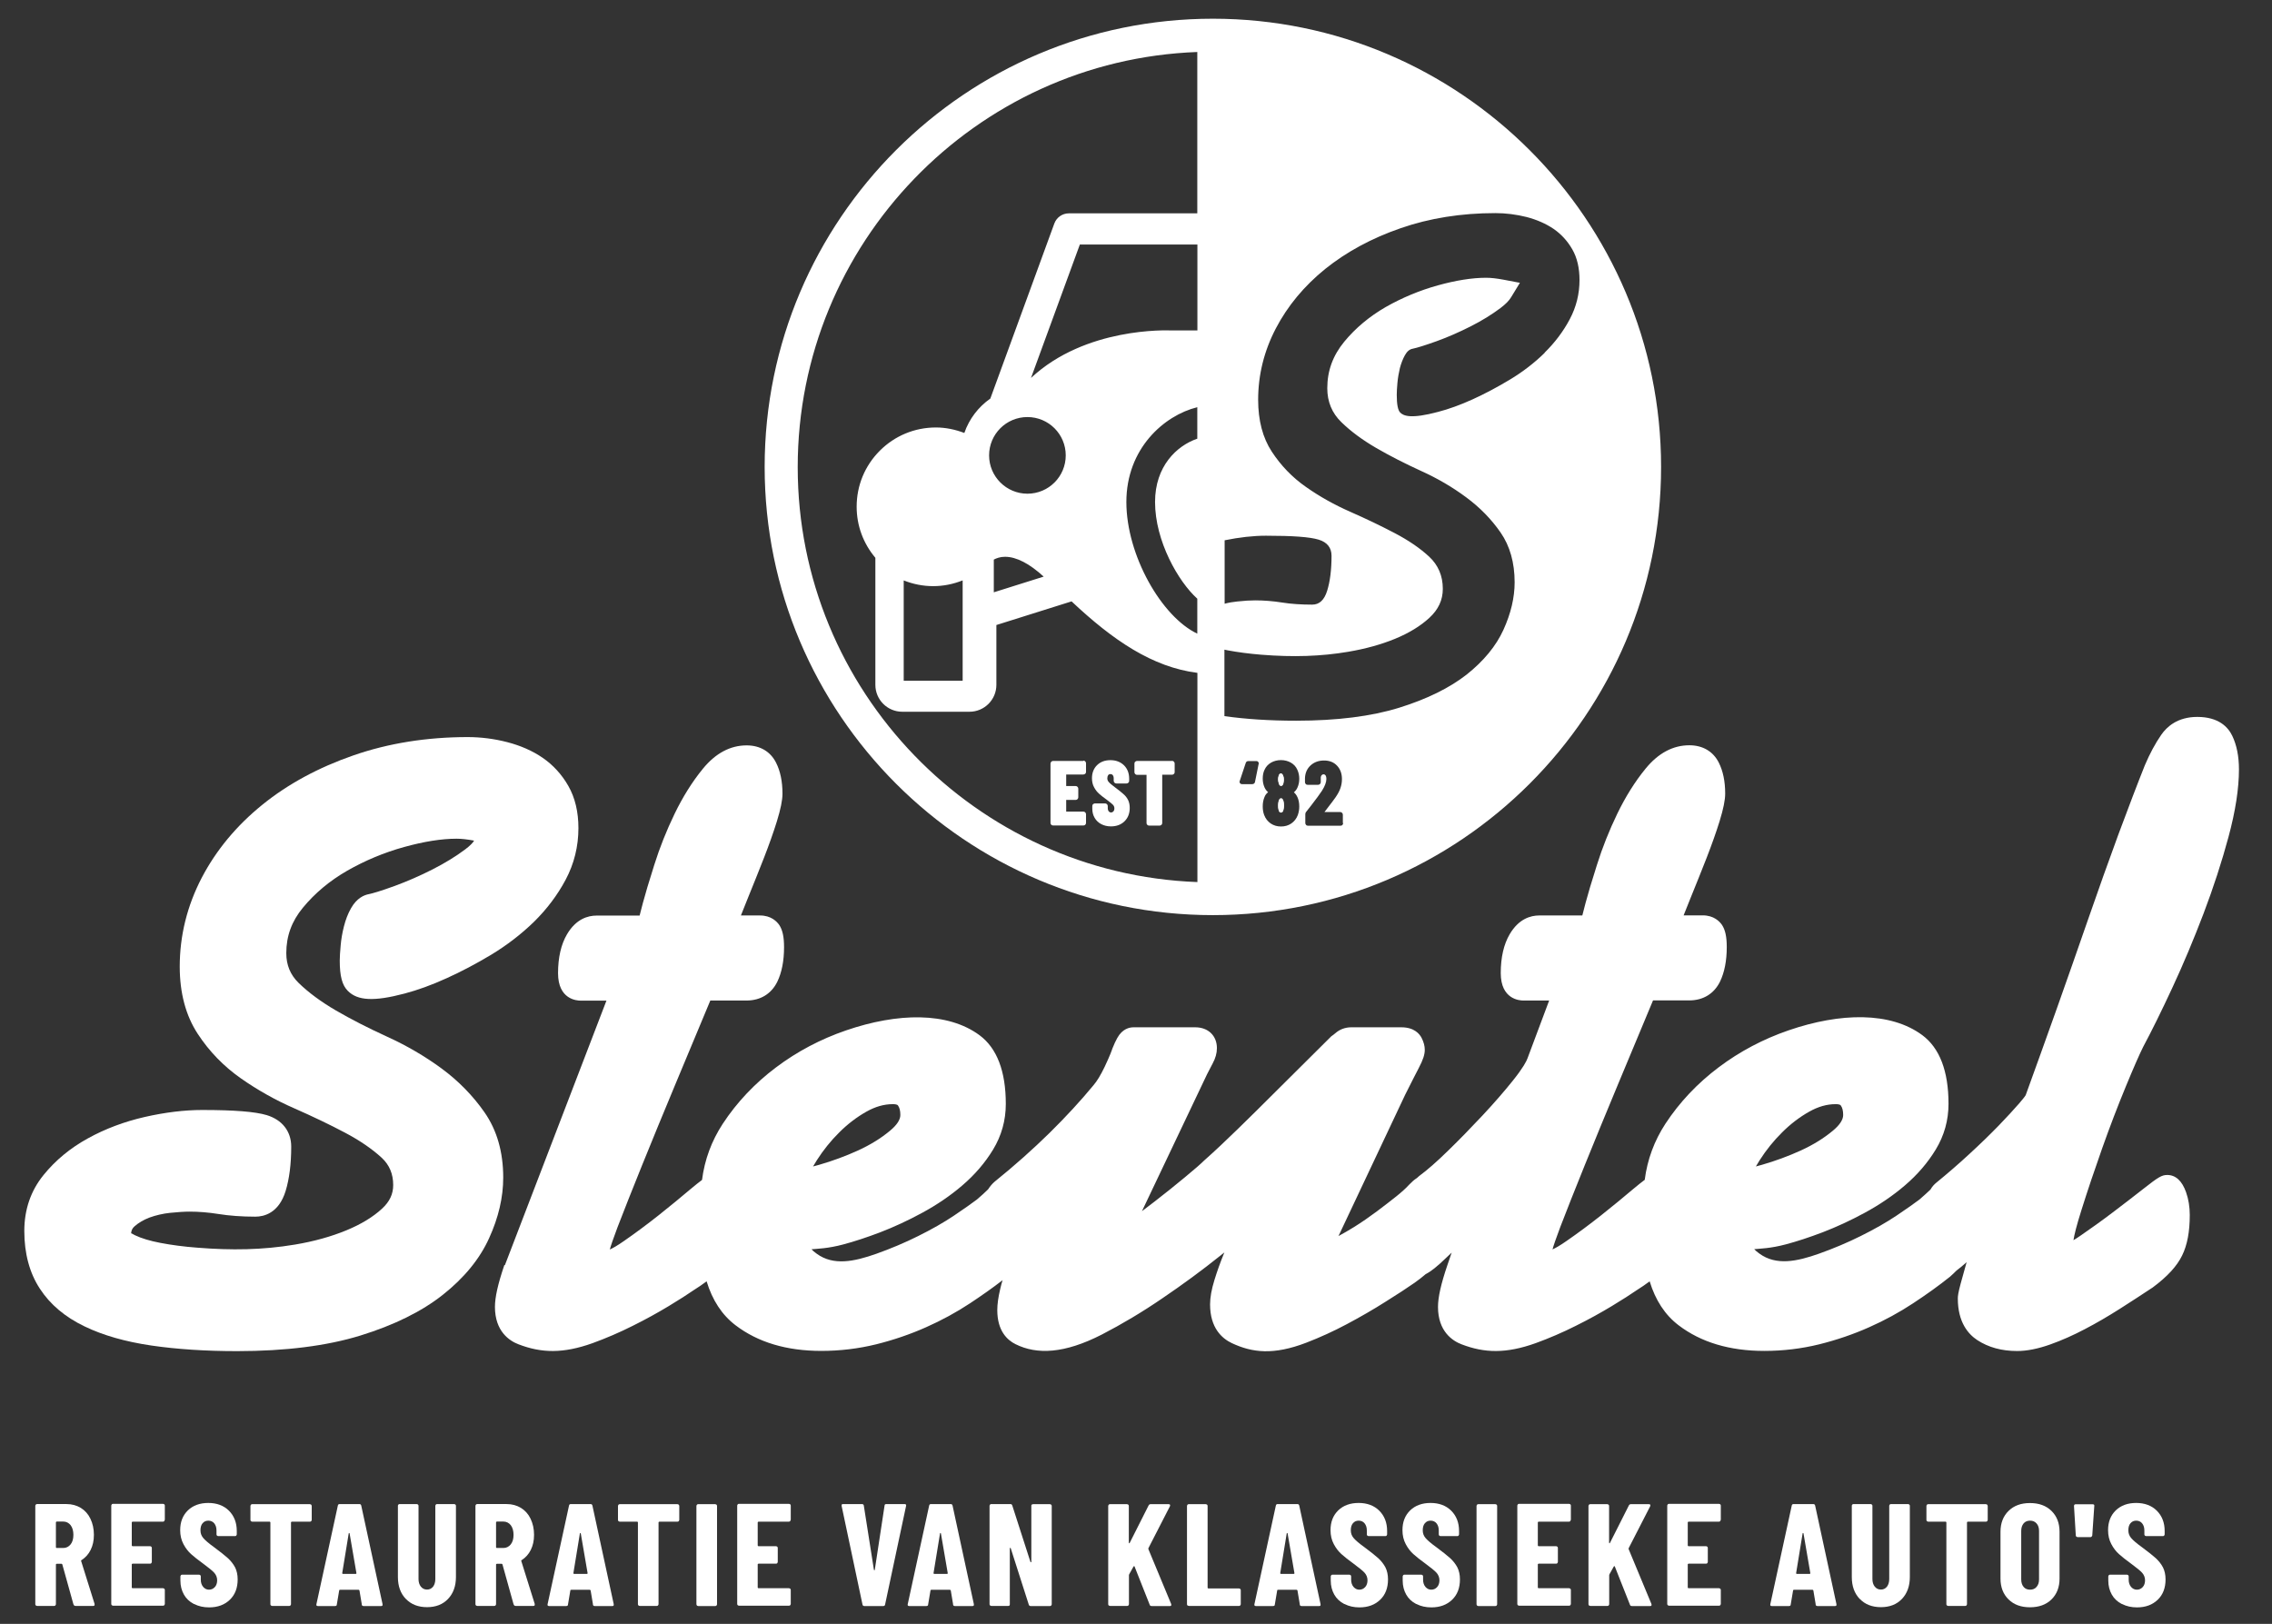 <?xml version="1.0" encoding="UTF-8"?>
<svg xmlns="http://www.w3.org/2000/svg" id="Laag_2" data-name="Laag 2" viewBox="0 0 202.76 144.92">
  <rect x="0" y="0" width="202.76" height="144.92" fill="#333333" stroke="none"/>
  <defs>
    <style>
      .cls-1 {
        fill: #ffffff;
      }
    </style>
  </defs>
  <g>
    <g>
      <path class="cls-1" d="m43.24,99.27c-1.04-1.49-2.33-2.81-3.84-3.92-1.47-1.08-3.11-2.04-4.87-2.84-1.64-.75-3.17-1.53-4.55-2.33-1.32-.77-2.45-1.6-3.34-2.47-.73-.72-1.09-1.58-1.09-2.65,0-1.52.48-2.84,1.48-4.05,1.07-1.3,2.4-2.41,3.95-3.3,1.59-.91,3.31-1.63,5.09-2.12,1.77-.49,3.34-.74,4.67-.74.42,0,.91.05,1.57.17-.09.16-.31.42-.79.78-.84.63-1.82,1.23-2.92,1.79-1.12.57-2.25,1.06-3.36,1.47-1.37.5-2.02.67-2.29.73-.46.08-1.11.36-1.62,1.26-.28.49-.49,1.04-.64,1.64-.14.55-.24,1.12-.29,1.7-.05.57-.08,1.02-.08,1.34,0,1.39.22,2.2.72,2.7.87.88,2.34.96,5.06.24,1.18-.31,2.44-.77,3.76-1.37,1.31-.59,2.65-1.3,4-2.11,1.38-.84,2.66-1.82,3.79-2.92,1.15-1.13,2.1-2.39,2.83-3.76.76-1.43,1.14-2.98,1.14-4.61,0-1.44-.3-2.71-.9-3.76-.58-1.02-1.36-1.87-2.29-2.51-.9-.62-1.97-1.09-3.17-1.4-1.16-.3-2.35-.45-3.53-.45-3.64,0-7.07.55-10.18,1.63-3.12,1.08-5.86,2.56-8.14,4.41-2.3,1.86-4.12,4.05-5.41,6.52-1.3,2.5-1.96,5.16-1.96,7.92,0,2.36.54,4.38,1.61,6.01,1.02,1.56,2.31,2.89,3.85,3.97,1.47,1.03,3.08,1.94,4.78,2.68,1.61.71,3.12,1.43,4.5,2.16,1.31.69,2.42,1.45,3.28,2.24.69.64,1.03,1.44,1.03,2.44,0,.81-.32,1.48-.99,2.1-.81.75-1.88,1.4-3.19,1.94-1.36.56-2.9.99-4.58,1.27-2.92.49-5.69.52-8.69.28-1.22-.09-2.34-.24-3.33-.43-.94-.18-1.7-.41-2.28-.69-.19-.09-.29-.18-.33-.16.02-.26.11-.46.31-.63.36-.32.81-.58,1.33-.78.58-.21,1.19-.35,1.83-.42.7-.07,1.28-.11,1.74-.11.83,0,1.69.07,2.57.21,1,.16,2.11.24,3.31.24.75,0,2.09-.3,2.7-2.29.33-1.08.5-2.41.5-3.96,0-1.36-.8-2.39-2.18-2.81-1.03-.31-2.87-.46-5.78-.46-1.57,0-3.29.21-5.1.62-1.84.42-3.54,1.06-5.08,1.91-1.57.86-2.9,1.96-3.96,3.27-1.14,1.4-1.72,3.08-1.72,5,0,2.01.47,3.75,1.39,5.15.91,1.4,2.25,2.53,3.98,3.36,1.65.8,3.65,1.37,5.97,1.71,2.26.33,4.83.5,7.65.5,4.32,0,8.02-.47,11-1.39,3.01-.93,5.48-2.15,7.35-3.63,1.9-1.5,3.3-3.2,4.14-5.06.84-1.84,1.26-3.65,1.26-5.41,0-2.27-.56-4.23-1.67-5.82Z"></path>
      <path class="cls-1" d="m45.01,112.9c-.58,1.7-.84,2.89-.84,3.73,0,2.2,1.31,3.04,2.1,3.34,2.05.79,3.98.84,6.61-.1,1.21-.44,2.42-.96,3.59-1.55,1.17-.58,2.25-1.18,3.21-1.76.97-.59,1.71-1.06,2.18-1.39.45-.28.85-.56,1.2-.82.51,1.68,1.37,3,2.58,3.92,1.99,1.52,4.56,2.29,7.65,2.29,1.68,0,3.33-.2,4.91-.59,1.56-.39,3.05-.9,4.44-1.52,1.4-.62,2.72-1.34,3.93-2.14,1.04-.69,2.01-1.37,2.9-2.06-.08.26-.15.53-.21.79-.17.72-.26,1.34-.26,1.88,0,1.84.88,2.67,1.63,3.04,1.91.95,4.36.85,7.7-.86,1.78-.92,3.6-2,5.41-3.24,1.8-1.22,3.53-2.49,5.14-3.78.13-.11.26-.21.39-.31-.01.03-.02.06-.04.09-.34.83-.62,1.62-.85,2.37-.26.84-.39,1.56-.39,2.18,0,2.1,1.06,3.04,1.95,3.46,1.82.85,3.7,1.08,6.63-.04,1.22-.47,2.45-1.03,3.63-1.66,1.2-.64,2.35-1.3,3.42-1.98,1.09-.68,1.96-1.25,2.62-1.71.37-.26.7-.52.99-.77.47-.24,1.04-.69,1.81-1.44.16-.16.33-.32.51-.48-.13.38-.26.75-.38,1.11-.58,1.7-.84,2.89-.84,3.73,0,2.2,1.31,3.04,2.1,3.34,2.05.79,3.98.84,6.61-.1,1.21-.44,2.42-.96,3.59-1.55,1.17-.58,2.25-1.18,3.21-1.76.97-.59,1.71-1.06,2.18-1.39.45-.28.85-.56,1.2-.82.51,1.68,1.37,3,2.58,3.92,1.99,1.52,4.56,2.29,7.65,2.29,1.68,0,3.33-.2,4.91-.59,1.56-.39,3.05-.9,4.44-1.52,1.4-.62,2.72-1.34,3.93-2.14,1.2-.79,2.29-1.57,3.29-2.37.22-.19.41-.38.59-.56.25-.18.55-.43.9-.74-.01.04-.02.09-.04.13l-.49,1.76c-.22.81-.26,1.13-.26,1.35,0,2.13.94,3.19,1.73,3.71.99.65,2.18.98,3.56.98.88,0,1.88-.2,2.97-.59,1.01-.36,2.05-.82,3.09-1.37,1.02-.53,2.06-1.14,3.1-1.8,1.02-.65,1.99-1.28,2.94-1.91,1.31-.97,2.17-1.91,2.63-2.86.46-.94.68-2.12.68-3.61,0-.72-.11-1.41-.33-2.03-.36-1.02-.93-1.54-1.68-1.54-.48,0-.79.18-2.11,1.22-.81.64-1.73,1.34-2.74,2.11-1,.76-1.97,1.45-2.9,2.09-.25.17-.45.3-.62.4.07-.45.26-1.26.72-2.71.54-1.72,1.16-3.56,1.85-5.51.68-1.92,1.39-3.77,2.1-5.49.7-1.7,1.23-2.9,1.55-3.54.75-1.4,1.63-3.18,2.6-5.27.98-2.1,1.91-4.33,2.79-6.63.88-2.32,1.63-4.62,2.23-6.85.62-2.3.93-4.32.93-6.01,0-1.17-.2-2.18-.6-3.01h0c-.37-.77-1.21-1.68-3.12-1.68-1.75,0-2.71.87-3.21,1.59-.54.78-1.03,1.69-1.47,2.73-.7,1.75-1.48,3.81-2.36,6.17-.87,2.37-1.77,4.88-2.69,7.54-.92,2.65-1.86,5.34-2.83,8.07-.97,2.73-1.9,5.3-2.75,7.65-.08.15-.29.39-.6.76-.46.53-1.07,1.19-1.81,1.96-.76.78-1.62,1.62-2.6,2.52-.97.9-1.98,1.77-2.96,2.57-.2.16-.38.36-.53.62-.27.26-.59.55-.97.88-.43.33-1.12.81-2.05,1.44-.91.61-1.98,1.22-3.19,1.82-1.18.59-2.44,1.12-3.73,1.58-2,.71-3.83,1.08-5.32,0-.21-.15-.36-.28-.47-.4.5-.05,1.45-.06,2.83-.43.98-.26,2.08-.62,3.29-1.08,1.22-.47,2.48-1.05,3.75-1.74,1.31-.71,2.52-1.53,3.59-2.45,1.11-.95,2.03-2.02,2.74-3.19.76-1.25,1.14-2.62,1.14-4.08,0-2.92-.79-4.98-2.34-6.13-2.84-2.1-7.3-2.02-11.93-.43-2.27.78-4.37,1.89-6.24,3.3-1.89,1.42-3.49,3.11-4.75,5.03-1,1.53-1.62,3.21-1.85,5.01-.26.19-.59.46-1.05.84-.83.71-1.78,1.48-2.83,2.32-1.05.83-2.1,1.61-3.1,2.3-.6.42-1,.64-1.25.75.09-.33.29-.93.69-1.99.57-1.48,1.3-3.33,2.19-5.53.89-2.21,1.9-4.65,3.01-7.32l3.08-7.38h3.23c1.25,0,2.22-.6,2.75-1.68.4-.83.6-1.87.6-3.08,0-.92-.13-1.52-.42-1.97-.22-.32-.73-.86-1.73-.86h-1.7c.2-.5.41-1.04.64-1.6.5-1.22.97-2.41,1.42-3.55.45-1.16.84-2.25,1.15-3.25.34-1.11.5-1.89.5-2.47,0-1.08-.19-2.01-.57-2.76-.5-1-1.43-1.55-2.63-1.55-1.46,0-2.77.7-3.9,2.08-.95,1.16-1.8,2.52-2.53,4.03-.72,1.49-1.33,3.02-1.81,4.55-.48,1.51-.82,2.65-1.02,3.41l-.29,1.12h-3.85c-.75,0-1.82.29-2.63,1.67-.53.9-.8,2.07-.8,3.47,0,2.34,1.67,2.45,2.01,2.45h2.31l-1.94,5.18c-.09.24-.37.81-1.3,1.97-.77.96-1.68,2.01-2.7,3.1-1.03,1.1-2.06,2.16-3.09,3.16-1,.98-1.86,1.73-2.58,2.26-.07.06-.13.11-.19.17-.24.15-.46.35-.69.59-.31.34-.69.68-1.14,1.04-.49.39-1.07.84-1.75,1.35-.67.5-1.35.97-2.04,1.4-.49.3-.95.57-1.38.8l5.94-12.59c.54-1.08.95-1.88,1.22-2.4.39-.74.54-1.21.54-1.63,0-.34-.09-.68-.28-1.06-.18-.35-.65-.95-1.81-.95h-4.47c-.53,0-1.02.18-1.4.51-.14.12-.26.21-.38.29l-5.16,5.13c-1.04,1.04-2.1,2.09-3.19,3.15-1.08,1.05-2.05,1.97-2.99,2.8-.28.28-.85.78-1.71,1.49-.88.73-1.8,1.47-2.76,2.21-.38.29-.74.56-1.09.83l5.82-12.24c.19-.38.36-.7.5-.96.24-.45.37-.9.37-1.35,0-1.11-.78-1.86-1.93-1.86h-5.51c-.35,0-.99.12-1.45.95-.15.27-.28.55-.44.95-.05.16-.2.59-.68,1.61-.35.73-.68,1.29-1.03,1.69-1.12,1.36-2.43,2.78-3.9,4.23-1.48,1.45-3.11,2.91-4.9,4.35-.22.19-.41.42-.58.68-.27.27-.6.57-1,.91-.43.33-1.12.81-2.05,1.44-.91.61-1.98,1.22-3.19,1.82-1.18.59-2.44,1.12-3.73,1.58-2.01.71-3.83,1.08-5.32,0-.21-.15-.36-.28-.47-.4.5-.05,1.45-.06,2.83-.43.98-.26,2.08-.62,3.29-1.08,1.22-.47,2.48-1.05,3.75-1.74,1.31-.71,2.52-1.53,3.59-2.45,1.11-.95,2.03-2.02,2.74-3.19.76-1.25,1.14-2.62,1.14-4.08,0-2.92-.79-4.98-2.34-6.13-2.84-2.1-7.3-2.02-11.93-.43-2.27.78-4.37,1.89-6.24,3.3-1.89,1.42-3.49,3.11-4.75,5.03-1,1.53-1.62,3.21-1.85,5.01-.26.19-.59.46-1.05.84-.83.71-1.78,1.48-2.83,2.32-1.05.83-2.1,1.61-3.1,2.3-.6.42-1,.64-1.25.75.09-.33.29-.93.69-1.99.57-1.48,1.3-3.33,2.19-5.53.89-2.21,1.9-4.65,3.01-7.32l3.08-7.38h3.23c1.25,0,2.22-.6,2.75-1.68.4-.83.6-1.87.6-3.08,0-.92-.13-1.52-.42-1.97-.22-.32-.73-.86-1.73-.86h-1.7c.2-.5.41-1.04.64-1.6.5-1.22.97-2.41,1.42-3.55.45-1.16.84-2.25,1.15-3.25.34-1.11.5-1.89.5-2.47,0-1.08-.19-2.01-.57-2.76-.5-1-1.43-1.55-2.63-1.55-1.46,0-2.77.7-3.9,2.08-.95,1.16-1.8,2.52-2.53,4.03-.72,1.49-1.33,3.02-1.81,4.55-.48,1.51-.82,2.65-1.02,3.41l-.29,1.12h-3.85c-.75,0-1.82.29-2.63,1.67-.53.9-.8,2.07-.8,3.47,0,2.34,1.67,2.45,2.01,2.45h2.31l-9.06,23.6Zm115.71-10.23c-1.12.51-2.29.94-3.47,1.28-.19.05-.37.1-.55.15.11-.18.22-.37.34-.56h0c.57-.89,1.24-1.73,2-2.48.74-.74,1.55-1.36,2.42-1.85.8-.45,1.57-.67,2.36-.67.14,0,.39.01.46.12.14.19.21.47.21.85,0,.42-.31.89-.91,1.39-.81.68-1.77,1.27-2.86,1.77Zm-84.14,0c-1.12.51-2.29.94-3.47,1.28-.19.05-.37.1-.55.15.11-.18.22-.37.34-.56h0c.57-.89,1.24-1.73,2-2.48.74-.74,1.55-1.36,2.42-1.85.8-.45,1.57-.67,2.36-.67.14,0,.39.01.46.12.14.19.21.47.21.85,0,.42-.31.89-.91,1.39-.81.68-1.77,1.27-2.86,1.77Z"></path>
    </g>
    <path class="cls-1" d="m96.68,67.91h-2.69c-.07,0-.12.02-.17.07-.04.04-.07.1-.07.17v5.29c0,.06.02.12.07.16.04.05.1.07.17.07h2.69c.07,0,.13-.02.17-.07.05-.04.07-.1.07-.17v-.76c0-.06-.02-.12-.07-.17-.04-.04-.1-.07-.17-.07h-1.53v-1.04h.84c.06,0,.12-.02.17-.07s.07-.11.07-.17v-.76c0-.06-.02-.12-.07-.17-.05-.05-.1-.07-.17-.07h-.84v-1.03h1.53c.06,0,.12-.02.17-.07.05-.04.07-.1.07-.17v-.76c0-.07-.03-.13-.07-.17-.04-.04-.1-.07-.17-.07Z"></path>
    <path class="cls-1" d="m100.24,70.85c-.16-.15-.41-.34-.74-.59-.28-.2-.47-.37-.56-.48-.08-.09-.12-.2-.12-.32s.03-.22.08-.29c.1-.12.3-.12.4,0,.06.07.09.17.09.3v.21c0,.06.02.12.07.17.04.04.1.07.17.07h.9c.06,0,.12-.02.17-.07.05-.04.07-.1.07-.17v-.19c0-.49-.16-.89-.46-1.19-.31-.3-.71-.46-1.21-.46s-.89.15-1.19.44c-.3.29-.46.69-.46,1.17,0,.3.06.58.19.81.12.23.27.42.45.58.17.15.38.32.65.51.36.26.52.41.59.48.08.09.12.19.12.31s-.03.21-.09.27c-.11.13-.3.13-.41,0-.06-.07-.09-.17-.09-.3v-.17c0-.06-.02-.12-.07-.17-.05-.04-.1-.07-.17-.07h-.9c-.06,0-.12.02-.17.07-.05.04-.07.1-.07.17v.23c0,.31.07.58.21.82.14.24.34.43.59.56.25.13.54.2.86.2.5,0,.9-.15,1.21-.45.31-.3.47-.7.47-1.2,0-.27-.05-.51-.15-.71-.1-.2-.24-.38-.42-.53Z"></path>
    <path class="cls-1" d="m104.58,67.91h-3.1c-.06,0-.12.02-.17.07-.05.04-.07.1-.07.17v.76c0,.07.02.12.07.17.05.05.1.07.17.07h.84v4.3c0,.06.02.12.07.16.04.05.1.07.17.07h.92c.07,0,.12-.02.17-.07.05-.04.07-.1.07-.17v-4.3h.87c.06,0,.12-.02.17-.07.05-.04.07-.1.07-.17v-.76c0-.06-.02-.12-.07-.17-.04-.04-.1-.07-.17-.07Z"></path>
    <path class="cls-1" d="m114.44,71.31s-.07-.05-.12-.05c-.05,0-.09.02-.13.06-.04.05-.07.12-.09.21-.02.12-.04.23-.04.35,0,.14,0,.25.03.35.02.1.05.18.09.23.07.08.2.08.27,0,.05-.05.08-.13.09-.23.02-.13.03-.24.03-.33,0-.14-.01-.27-.04-.37-.02-.1-.05-.16-.1-.21Z"></path>
    <path class="cls-1" d="m114.43,69.09s-.07-.05-.11-.05c-.05,0-.09.02-.12.05-.04.04-.07.1-.09.19-.03.09-.04.18-.04.29s.02.21.05.32c.02.09.05.15.09.2.07.07.17.07.24,0,.04-.05.07-.11.09-.18.03-.1.04-.21.04-.32,0-.12-.01-.22-.04-.29-.02-.09-.05-.15-.1-.19Z"></path>
    <g>
      <path class="cls-1" d="m114.55,72.21c-.01.1-.04.18-.09.23-.08.09-.2.09-.27,0-.05-.05-.08-.13-.09-.23-.02-.1-.03-.21-.03-.35,0-.12.01-.24.04-.35.02-.09.05-.16.09-.21.04-.04.08-.06.13-.06.05,0,.08.02.12.05.04.05.07.11.1.21.03.1.04.23.04.37,0,.09,0,.19-.03.33Z"></path>
      <path class="cls-1" d="m114.53,69.89c-.02.08-.04.14-.09.18-.07.07-.18.07-.24,0-.04-.04-.07-.1-.09-.2-.03-.11-.05-.21-.05-.32s.01-.2.04-.29c.02-.08.05-.15.09-.19.03-.03.07-.05.12-.05.05,0,.08.02.11.05.04.04.07.1.1.19.03.08.04.18.04.29,0,.11-.01.21-.04.32Z"></path>
    </g>
    <path class="cls-1" d="m108.24,1.67c-22.06,0-40,17.94-40,40s17.94,40,40,40,40-17.94,40-40S130.29,1.67,108.24,1.67Zm-1.39,37.48c-1.84.63-3.77,2.46-3.77,5.65,0,3.49,2.08,7.11,3.77,8.63v3.12c-3.18-1.5-6.33-6.99-6.33-11.75s3.35-7.72,6.33-8.46v2.81Zm0-9.66h-2.34c-.34-.01-7.63-.31-12.5,4.24l4.36-11.91h10.49v7.67Zm-15.16,14.57c-1.88,0-3.42-1.53-3.42-3.42s1.53-3.42,3.42-3.42,3.42,1.53,3.42,3.42-1.53,3.42-3.42,3.42Zm1.45,7.4l-4.45,1.4v-2.92c.23-.12.56-.25,1-.25h.01c1,0,2.18.61,3.44,1.77Zm13.71-32.42h-11.46c-.58,0-1.1.36-1.3.91l-5.71,15.62c-1.07.75-1.89,1.82-2.32,3.07-.81-.31-1.67-.49-2.54-.49-1.89,0-3.67.74-5,2.07-1.34,1.34-2.07,3.11-2.07,5,0,1.69.59,3.28,1.67,4.56v11.34c0,1.33,1.08,2.4,2.4,2.4h6c1.33,0,2.4-1.08,2.4-2.4v-5.34l6.71-2.11c3.71,3.49,7.22,5.87,11.23,6.38v18.67c-19.79-.73-35.67-17.06-35.67-37.03S87.05,5.37,106.85,4.64v14.39Zm-20.94,32.76v8.95h-5.26v-8.95c.83.33,1.72.51,2.63.51s1.79-.18,2.62-.51Zm23.37-3.58c1.32-.27,2.56-.41,3.7-.41,2.38,0,3.92.11,4.7.35.76.23,1.15.72,1.15,1.44,0,1.24-.13,2.29-.39,3.12-.26.84-.7,1.24-1.34,1.24-.98,0-1.89-.06-2.7-.19-.82-.13-1.62-.19-2.38-.19-.44,0-.98.03-1.61.1-.38.04-.76.1-1.12.2v-5.65Zm3.04,19.98l-.32,1.58c-.02.12-.12.2-.24.2h-.92c-.11,0-.16-.06-.18-.09-.04-.06-.05-.12-.02-.2l.53-1.59c.03-.11.12-.18.24-.18h.7c.1,0,.15.04.18.08.03.04.06.1.04.2Zm3.46,2.92c.11.24.17.52.17.85,0,.26-.04.51-.13.77-.12.32-.32.57-.58.75-.26.18-.57.27-.92.27s-.65-.09-.92-.27c-.26-.18-.46-.43-.58-.75-.09-.23-.13-.49-.13-.77,0-.31.05-.59.15-.82.06-.17.17-.33.33-.45-.15-.13-.25-.27-.32-.43-.11-.24-.16-.51-.16-.78,0-.3.05-.57.16-.79.12-.27.31-.48.58-.64.52-.3,1.25-.3,1.77,0,.26.15.46.36.58.64.11.24.17.5.17.8,0,.28-.05.54-.16.78-.07.17-.18.31-.32.43.14.12.24.26.32.44Zm4.09,2.33c0,.06-.02.12-.07.17-.04.05-.1.07-.17.07h-2.9c-.07,0-.13-.02-.17-.07-.04-.04-.07-.1-.07-.16v-.79c0-.08.02-.15.07-.21.21-.28.36-.47.44-.56.45-.58.78-1.03.97-1.32.27-.42.4-.78.4-1.06,0-.15-.03-.26-.08-.33-.09-.12-.25-.12-.35,0-.05.07-.08.16-.07.28v.33c0,.06-.02.12-.07.17-.04.04-.1.07-.17.07h-.93c-.07,0-.13-.02-.17-.07-.04-.04-.07-.1-.07-.16v-.37c.02-.47.19-.85.51-1.14.31-.28.71-.43,1.19-.43s.87.15,1.16.46c.29.3.44.71.44,1.2,0,.29-.05.56-.14.82-.09.26-.24.53-.44.82-.15.21-.39.54-.76,1.01l-.22.29h1.4c.06,0,.12.02.17.07.05.05.07.11.07.17v.76Zm17.98-41.96c-.92.9-1.96,1.7-3.09,2.38-1.13.68-2.26,1.28-3.34,1.77-1.08.49-2.12.87-3.09,1.12-2.43.65-3.08.35-3.37.06-.21-.21-.31-.74-.31-1.59,0-.26.02-.61.06-1.06.04-.45.12-.89.22-1.32.11-.42.26-.81.45-1.15.19-.34.41-.53.7-.58.39-.08,1.13-.31,2.13-.67,1-.36,2.02-.81,3.03-1.32,1.01-.51,1.91-1.07,2.67-1.64.45-.34.76-.65.95-.97l.78-1.28-1.47-.28c-.6-.11-1.09-.17-1.55-.17-1.24,0-2.69.23-4.31.68-1.62.45-3.18,1.1-4.64,1.93-1.46.84-2.7,1.88-3.7,3.09-1.02,1.24-1.52,2.6-1.52,4.16,0,1.2.42,2.22,1.26,3.03.83.81,1.87,1.58,3.09,2.29,1.22.71,2.58,1.4,4.02,2.06,1.46.66,2.81,1.45,4.02,2.35,1.22.9,2.25,1.95,3.08,3.15.83,1.2,1.25,2.69,1.25,4.44,0,1.37-.34,2.79-1,4.24-.66,1.45-1.77,2.79-3.28,3.99-1.52,1.19-3.54,2.19-6.02,2.96-2.47.77-5.57,1.16-9.2,1.16-2.36,0-4.52-.14-6.4-.41v-5.93c.09.02.19.04.29.06.9.17,1.91.3,2.99.39,2.87.23,5.34.15,7.76-.26,1.54-.26,2.95-.65,4.19-1.16,1.24-.51,2.27-1.14,3.06-1.87.8-.74,1.2-1.58,1.2-2.59,0-1.16-.41-2.12-1.23-2.88-.81-.75-1.84-1.45-3.06-2.09-1.22-.64-2.55-1.28-3.96-1.9-1.41-.62-2.74-1.36-3.96-2.22-1.22-.85-2.24-1.91-3.05-3.15-.81-1.23-1.22-2.79-1.22-4.63,0-2.22.53-4.36,1.58-6.37,1.05-2.01,2.53-3.79,4.41-5.31,1.88-1.51,4.14-2.74,6.72-3.63,2.58-.9,5.43-1.35,8.46-1.35.93,0,1.87.12,2.79.35.92.24,1.73.6,2.41,1.06.68.47,1.24,1.08,1.67,1.83.43.75.64,1.67.64,2.73,0,1.24-.29,2.41-.87,3.5-.57,1.08-1.33,2.09-2.25,2.99Z"></path>
  </g>
  <g>
    <path class="cls-1" d="m6.56,143.2l-1-3.59s-.04-.05-.06-.05h-.44s-.07.02-.07.06v3.55s-.02.08-.05.11-.07.04-.11.04h-1.52s-.08-.01-.11-.04c-.03-.03-.05-.07-.05-.11v-8.79s.02-.08.05-.11c.03-.03.07-.04.11-.04h2.63c.48,0,.9.12,1.27.34.37.23.66.55.86.97.2.42.31.89.31,1.43s-.1.96-.29,1.35c-.19.39-.47.69-.81.91-.02,0-.03.02-.04.03,0,.01,0,.03,0,.05l1.2,3.83v.05c.01.09-.03.13-.13.13h-1.56c-.1,0-.16-.04-.18-.13Zm-1.57-7.33v2.22s.02.06.07.06h.58c.27,0,.49-.11.66-.32s.25-.5.25-.85-.08-.65-.25-.87c-.17-.21-.39-.32-.66-.32h-.58s-.07.02-.07.07Z"></path>
    <path class="cls-1" d="m14.66,135.76s-.07.04-.11.04h-2.72s-.07.02-.07.07v2.05s.02.07.07.07h1.56s.08.01.11.04c.03.03.05.07.05.11v1.26s-.02.08-.05.11c-.03.03-.07.04-.11.04h-1.56s-.07.02-.07.06v2.07s.02.06.07.06h2.72s.08.02.11.04c.03.03.05.07.05.11v1.26s-.02.08-.05.11-.07.04-.11.04h-4.46s-.08-.01-.11-.04c-.03-.03-.05-.07-.05-.11v-8.79s.02-.08.05-.11c.03-.03.07-.04.11-.04h4.46s.08.02.11.04c.03.03.05.07.05.11v1.26s-.02.08-.05.11Z"></path>
    <path class="cls-1" d="m17.29,143.14c-.38-.2-.68-.48-.88-.84s-.31-.77-.31-1.24v-.38s.02-.08.05-.11c.03-.03.07-.04.11-.04h1.5s.08.01.11.04c.03.03.05.07.05.11v.29c0,.27.07.48.21.65.14.16.31.25.52.25s.38-.08.52-.23.21-.36.21-.61-.09-.48-.26-.67c-.17-.19-.51-.46-1.01-.83-.43-.31-.78-.59-1.05-.83-.27-.24-.5-.54-.69-.9-.19-.36-.29-.77-.29-1.24,0-.74.23-1.32.69-1.77.46-.44,1.07-.66,1.82-.66s1.38.23,1.84.69c.46.46.7,1.06.7,1.81v.31s-.02.08-.05.11c-.03.03-.07.04-.11.04h-1.49s-.08-.01-.11-.04c-.03-.03-.05-.07-.05-.11v-.35c0-.27-.07-.48-.2-.64-.13-.16-.31-.24-.53-.24s-.38.08-.51.23c-.13.15-.19.36-.19.63s.08.49.25.69.49.48.98.83c.54.4.94.72,1.22.97.27.25.48.52.64.82.15.3.23.66.23,1.07,0,.76-.23,1.37-.7,1.82-.47.45-1.08.68-1.85.68-.5,0-.94-.1-1.33-.3Z"></path>
    <path class="cls-1" d="m27.77,134.28s.05.07.05.11v1.26s-.02.08-.05.11c-.03.03-.07.04-.11.04h-1.62s-.07.02-.07.07v7.3s-.02.08-.05.11-.07.04-.11.04h-1.52s-.08-.01-.11-.04c-.03-.03-.05-.07-.05-.11v-7.3s-.02-.07-.06-.07h-1.56s-.08-.01-.11-.04c-.03-.03-.05-.07-.05-.11v-1.26s.02-.08.05-.11c.03-.03.07-.04.11-.04h5.15s.08.02.11.04Z"></path>
    <path class="cls-1" d="m32.29,143.19l-.21-1.25s-.03-.06-.08-.06h-1.65c-.05,0-.08.02-.08.06l-.21,1.25c0,.1-.06.14-.17.14h-1.52c-.11,0-.16-.06-.13-.17l1.91-8.79c.02-.1.07-.14.17-.14h1.75c.1,0,.15.05.17.14l1.9,8.79v.05c.01.08-.03.12-.13.12h-1.56c-.1,0-.16-.05-.17-.14Zm-1.7-2.73h1.17s.06-.02.05-.06l-.61-3.55s-.02-.04-.04-.04-.03.01-.04.04l-.58,3.55s.02.06.05.06Z"></path>
    <path class="cls-1" d="m36.22,142.7c-.47-.49-.71-1.14-.71-1.96v-6.36s.01-.08.05-.11c.03-.03.07-.04.11-.04h1.52s.08.02.11.04c.03.03.05.07.05.11v6.54c0,.28.07.5.21.68.14.17.32.26.55.26s.4-.09.54-.26c.13-.17.2-.4.2-.68v-6.54s.02-.08.05-.11c.03-.03.07-.04.11-.04h1.52s.08.02.11.04c.03.03.05.07.05.11v6.36c0,.81-.24,1.47-.71,1.96-.47.49-1.09.73-1.87.73s-1.41-.24-1.88-.73Z"></path>
    <path class="cls-1" d="m45.84,143.2l-1-3.59s-.04-.05-.06-.05h-.44s-.07.02-.07.06v3.55s-.02.08-.05.11-.07.04-.11.04h-1.52s-.08-.01-.11-.04c-.03-.03-.05-.07-.05-.11v-8.79s.02-.08.05-.11c.03-.03.07-.04.11-.04h2.63c.48,0,.9.12,1.27.34.37.23.66.55.86.97.2.42.31.89.31,1.43s-.1.96-.29,1.35c-.19.39-.47.69-.81.91-.02,0-.03.02-.04.03,0,.01,0,.03,0,.05l1.2,3.83v.05c.01.09-.03.13-.13.13h-1.56c-.1,0-.16-.04-.18-.13Zm-1.57-7.33v2.22s.02.06.07.06h.58c.27,0,.49-.11.66-.32s.25-.5.25-.85-.08-.65-.25-.87c-.17-.21-.39-.32-.66-.32h-.58s-.07.02-.07.07Z"></path>
    <path class="cls-1" d="m52.92,143.19l-.21-1.25s-.03-.06-.08-.06h-1.65c-.05,0-.08.02-.08.06l-.21,1.25c0,.1-.06.14-.17.14h-1.52c-.11,0-.16-.06-.13-.17l1.91-8.79c.02-.1.07-.14.17-.14h1.75c.1,0,.15.05.17.14l1.9,8.79v.05c.01.08-.03.12-.13.12h-1.56c-.1,0-.16-.05-.17-.14Zm-1.7-2.73h1.17s.06-.02.05-.06l-.61-3.55s-.02-.04-.04-.04-.03.01-.04.04l-.58,3.55s.02.06.05.06Z"></path>
    <path class="cls-1" d="m60.57,134.28s.05.07.05.11v1.26s-.02.08-.05.11c-.03.03-.07.04-.11.04h-1.62s-.07.02-.07.07v7.3s-.02.08-.05.11-.07.04-.11.04h-1.52s-.08-.01-.11-.04c-.03-.03-.05-.07-.05-.11v-7.3s-.02-.07-.06-.07h-1.56s-.08-.01-.11-.04c-.03-.03-.05-.07-.05-.11v-1.26s.02-.08.05-.11c.03-.03.07-.04.11-.04h5.15s.08.02.11.04Z"></path>
    <path class="cls-1" d="m62.2,143.29s-.05-.07-.05-.11v-8.79s.02-.08.05-.11c.03-.03.07-.04.11-.04h1.52s.08.02.11.04c.03.03.05.07.05.11v8.79s-.02.08-.05.11-.07.04-.11.04h-1.52s-.08-.01-.11-.04Z"></path>
    <path class="cls-1" d="m70.52,135.76s-.07.04-.11.04h-2.72s-.07.02-.07.07v2.05s.02.07.07.07h1.56s.08.01.11.04c.03.03.05.07.05.11v1.26s-.02.08-.05.11c-.03.03-.07.04-.11.04h-1.56s-.07.02-.07.06v2.07s.02.06.07.06h2.72s.08.02.11.04c.03.03.05.07.05.11v1.26s-.02.08-.05.11-.07.04-.11.04h-4.46s-.08-.01-.11-.04c-.03-.03-.05-.07-.05-.11v-8.79s.02-.08.05-.11c.03-.03.07-.04.11-.04h4.46s.08.02.11.04c.03.03.05.07.05.11v1.26s-.02.08-.05.11Z"></path>
    <path class="cls-1" d="m76.97,143.19l-1.86-8.79v-.05c-.01-.08.03-.12.13-.12h1.68c.1,0,.16.05.17.14l.9,5.72s.02.05.04.05.03-.02.04-.05l.87-5.72c0-.1.06-.14.17-.14h1.62c.11,0,.16.06.13.17l-1.87,8.79c-.02.1-.07.14-.17.14h-1.68c-.1,0-.15-.05-.17-.14Z"></path>
    <path class="cls-1" d="m85.06,143.19l-.21-1.25s-.03-.06-.08-.06h-1.65c-.05,0-.08.02-.08.06l-.21,1.25c0,.1-.06.14-.17.14h-1.52c-.11,0-.16-.06-.13-.17l1.91-8.79c.02-.1.07-.14.17-.14h1.75c.1,0,.15.05.17.14l1.9,8.79v.05c.01.08-.03.12-.13.12h-1.56c-.1,0-.16-.05-.17-.14Zm-1.7-2.73h1.17s.06-.02.05-.06l-.61-3.55s-.02-.04-.04-.04-.03.01-.04.04l-.58,3.55s.02.06.05.06Z"></path>
    <path class="cls-1" d="m92.08,134.28s.07-.04.11-.04h1.51s.08.02.11.04c.03.03.05.07.05.11v8.79s-.02.08-.05.11-.07.04-.11.04h-1.72c-.09,0-.14-.04-.17-.13l-1.61-5.03s-.02-.04-.05-.03c-.02,0-.03.02-.03.04v4.99s0,.08-.03.11c-.03.03-.07.04-.11.04h-1.51s-.08-.01-.11-.04c-.03-.03-.05-.07-.05-.11v-8.79s.02-.08.05-.11c.03-.03.07-.04.11-.04h1.7c.09,0,.14.04.17.13l1.62,5.03s.02.04.05.03c.02,0,.03-.02.03-.04v-4.99s0-.08.03-.11Z"></path>
    <path class="cls-1" d="m98.95,143.29s-.05-.07-.05-.11v-8.79s.02-.08.05-.11c.03-.03.07-.04.11-.04h1.52s.08.02.11.04c.03.03.05.07.05.11v3.28s.01.05.03.06c.02,0,.04,0,.05-.04l1.68-3.33c.04-.08.1-.12.18-.12h1.61c.06,0,.1.02.12.04.02.03.02.08,0,.14l-1.92,3.74s-.01.06-.01.08l2.04,4.91s.01.04.01.08c0,.07-.04.1-.13.1h-1.62c-.1,0-.16-.04-.18-.12l-1.35-3.41s-.02-.04-.04-.03c-.02,0-.03.02-.05.03l-.38.68s-.03.06-.03.08v2.61s-.02.08-.05.11-.07.04-.11.04h-1.52s-.08-.01-.11-.04Z"></path>
    <path class="cls-1" d="m105.98,143.29s-.05-.07-.05-.11v-8.79s.02-.08.05-.11c.03-.03.07-.04.11-.04h1.52s.08.02.11.04c.03.03.05.07.05.11v7.31s.02.06.07.06h2.73s.08.02.11.04c.03.03.05.07.05.11v1.26s-.02.08-.05.11-.07.04-.11.04h-4.47s-.08-.01-.11-.04Z"></path>
    <path class="cls-1" d="m116,143.19l-.21-1.25s-.03-.06-.08-.06h-1.65c-.05,0-.08.02-.08.06l-.21,1.25c0,.1-.06.14-.17.14h-1.52c-.11,0-.16-.06-.13-.17l1.91-8.79c.02-.1.07-.14.17-.14h1.75c.1,0,.15.05.17.14l1.9,8.79v.05c.01.08-.03.12-.13.12h-1.56c-.1,0-.16-.05-.17-.14Zm-1.7-2.73h1.17s.06-.02.05-.06l-.61-3.55s-.02-.04-.04-.04-.03.01-.04.04l-.58,3.55s.02.06.05.06Z"></path>
    <path class="cls-1" d="m119.95,143.14c-.38-.2-.68-.48-.88-.84s-.31-.77-.31-1.24v-.38s.02-.08.05-.11c.03-.03.07-.04.11-.04h1.5s.08.01.11.04c.03.03.05.07.05.11v.29c0,.27.07.48.21.65.14.16.31.25.52.25s.38-.08.52-.23.21-.36.21-.61-.09-.48-.26-.67c-.17-.19-.51-.46-1.01-.83-.43-.31-.78-.59-1.05-.83-.27-.24-.5-.54-.69-.9-.19-.36-.29-.77-.29-1.24,0-.74.23-1.32.69-1.77.46-.44,1.07-.66,1.82-.66s1.38.23,1.84.69c.46.46.7,1.06.7,1.81v.31s-.02.08-.05.11c-.03.03-.07.04-.11.04h-1.49s-.08-.01-.11-.04c-.03-.03-.05-.07-.05-.11v-.35c0-.27-.07-.48-.2-.64-.13-.16-.31-.24-.53-.24s-.38.08-.51.23c-.13.15-.19.36-.19.63s.08.49.25.69.49.48.98.83c.54.4.94.72,1.22.97.27.25.48.52.64.82.15.3.23.66.23,1.07,0,.76-.23,1.37-.7,1.82-.47.45-1.08.68-1.85.68-.5,0-.94-.1-1.33-.3Z"></path>
    <path class="cls-1" d="m126.37,143.14c-.38-.2-.68-.48-.88-.84s-.31-.77-.31-1.24v-.38s.02-.08.05-.11c.03-.03.07-.04.11-.04h1.5s.08.01.11.04c.03.03.05.07.05.11v.29c0,.27.07.48.21.65.14.16.31.25.52.25s.38-.08.52-.23.21-.36.21-.61-.09-.48-.26-.67c-.17-.19-.51-.46-1.01-.83-.43-.31-.78-.59-1.05-.83-.27-.24-.5-.54-.69-.9-.19-.36-.29-.77-.29-1.24,0-.74.23-1.32.69-1.77.46-.44,1.07-.66,1.82-.66s1.38.23,1.84.69c.46.46.7,1.06.7,1.81v.31s-.02.08-.05.11c-.03.03-.07.04-.11.04h-1.49s-.08-.01-.11-.04c-.03-.03-.05-.07-.05-.11v-.35c0-.27-.07-.48-.2-.64-.13-.16-.31-.24-.53-.24s-.38.08-.51.23c-.13.15-.19.36-.19.63s.08.49.25.69.49.48.98.83c.54.4.94.72,1.22.97.27.25.48.52.64.82.15.3.23.66.23,1.07,0,.76-.23,1.37-.7,1.82-.47.45-1.08.68-1.85.68-.5,0-.94-.1-1.33-.3Z"></path>
    <path class="cls-1" d="m131.82,143.29s-.05-.07-.05-.11v-8.79s.02-.08.05-.11c.03-.03.07-.04.11-.04h1.52s.08.02.11.04c.03.03.05.07.05.11v8.79s-.02.08-.05.11-.07.04-.11.04h-1.52s-.08-.01-.11-.04Z"></path>
    <path class="cls-1" d="m140.14,135.76s-.07.04-.11.04h-2.72s-.07.02-.07.07v2.05s.02.07.07.07h1.56s.08.01.11.04c.03.03.05.07.05.11v1.26s-.02.08-.05.11c-.03.03-.07.04-.11.04h-1.56s-.07.02-.07.06v2.07s.02.06.07.06h2.72s.08.02.11.04c.03.03.05.07.05.11v1.26s-.02.08-.05.11-.07.04-.11.04h-4.46s-.08-.01-.11-.04c-.03-.03-.05-.07-.05-.11v-8.79s.02-.08.05-.11c.03-.03.07-.04.11-.04h4.46s.08.02.11.04c.03.03.05.07.05.11v1.26s-.02.08-.05.11Z"></path>
    <path class="cls-1" d="m141.81,143.29s-.05-.07-.05-.11v-8.79s.02-.08.05-.11c.03-.03.07-.04.11-.04h1.52s.08.02.11.04c.03.03.05.07.05.11v3.28s.01.05.03.06c.02,0,.04,0,.05-.04l1.68-3.33c.04-.08.1-.12.18-.12h1.61c.06,0,.1.02.12.04.02.03.02.08,0,.14l-1.92,3.74s-.01.06-.01.08l2.04,4.91s.01.04.01.08c0,.07-.04.1-.13.1h-1.62c-.1,0-.16-.04-.18-.12l-1.35-3.41s-.02-.04-.04-.03c-.02,0-.03.02-.05.03l-.38.68s-.03.06-.03.08v2.61s-.02.08-.05.11-.07.04-.11.04h-1.52s-.08-.01-.11-.04Z"></path>
    <path class="cls-1" d="m153.52,135.76s-.07.04-.11.04h-2.72s-.07.02-.07.07v2.05s.02.07.07.07h1.56s.08.01.11.04c.03.03.05.07.05.11v1.26s-.02.08-.05.11c-.03.03-.07.04-.11.04h-1.56s-.07.02-.07.06v2.07s.02.06.07.06h2.72s.08.02.11.04c.03.03.05.07.05.11v1.26s-.02.08-.05.11-.07.04-.11.04h-4.46s-.08-.01-.11-.04c-.03-.03-.05-.07-.05-.11v-8.79s.02-.08.05-.11c.03-.03.07-.04.11-.04h4.46s.08.02.11.04c.03.03.05.07.05.11v1.26s-.02.08-.05.11Z"></path>
    <path class="cls-1" d="m162.04,143.19l-.21-1.25s-.03-.06-.08-.06h-1.65c-.05,0-.08.02-.08.06l-.21,1.25c0,.1-.06.14-.17.14h-1.52c-.11,0-.16-.06-.13-.17l1.91-8.79c.02-.1.07-.14.17-.14h1.75c.1,0,.15.05.17.14l1.9,8.79v.05c.01.08-.03.12-.13.12h-1.56c-.1,0-.16-.05-.17-.14Zm-1.7-2.73h1.17s.06-.02.05-.06l-.61-3.55s-.02-.04-.04-.04-.03.01-.04.04l-.58,3.55s.02.06.05.06Z"></path>
    <path class="cls-1" d="m165.97,142.7c-.47-.49-.71-1.14-.71-1.96v-6.36s.01-.08.05-.11c.03-.03.07-.04.11-.04h1.52s.08.02.11.04c.03.03.05.07.05.11v6.54c0,.28.07.5.21.68.14.17.32.26.55.26s.4-.09.54-.26c.13-.17.2-.4.2-.68v-6.54s.02-.08.05-.11c.03-.03.07-.04.11-.04h1.52s.08.02.11.04c.03.03.05.07.05.11v6.36c0,.81-.24,1.47-.71,1.96-.47.49-1.09.73-1.87.73s-1.41-.24-1.88-.73Z"></path>
    <path class="cls-1" d="m177.34,134.28s.05.07.05.11v1.26s-.02.08-.05.11c-.03.03-.07.04-.11.04h-1.62s-.07.02-.07.07v7.3s-.02.08-.05.11-.07.04-.11.04h-1.52s-.08-.01-.11-.04c-.03-.03-.05-.07-.05-.11v-7.3s-.02-.07-.06-.07h-1.56s-.08-.01-.11-.04c-.03-.03-.05-.07-.05-.11v-1.26s.02-.08.05-.11c.03-.03.07-.04.11-.04h5.15s.08.02.11.04Z"></path>
    <path class="cls-1" d="m179.25,142.74c-.48-.47-.72-1.09-.72-1.87v-4.16c0-.78.24-1.4.72-1.87.48-.47,1.11-.7,1.91-.7s1.44.23,1.92.7c.48.47.72,1.09.72,1.87v4.16c0,.78-.24,1.4-.72,1.87s-1.12.7-1.92.7-1.43-.23-1.91-.7Zm2.5-1.12c.15-.17.22-.39.22-.67v-4.32c0-.28-.07-.5-.22-.67-.15-.17-.34-.25-.58-.25s-.44.08-.58.25c-.14.17-.21.39-.21.67v4.32c0,.28.07.5.21.67.14.17.34.25.58.25s.44-.08.58-.25Z"></path>
    <path class="cls-1" d="m185.3,137.14s-.05-.07-.05-.11l-.16-2.62c0-.11.05-.16.14-.16h1.53c.11,0,.16.05.14.16l-.18,2.62s-.03.08-.06.11c-.03.03-.07.04-.11.04h-1.14s-.08-.02-.12-.04Z"></path>
    <path class="cls-1" d="m189.34,143.14c-.38-.2-.68-.48-.88-.84s-.31-.77-.31-1.24v-.38s.02-.08.05-.11c.03-.03.07-.04.11-.04h1.5s.08.01.11.04c.03.03.05.07.05.11v.29c0,.27.07.48.21.65.14.16.31.25.52.25s.38-.08.52-.23.21-.36.21-.61-.09-.48-.26-.67c-.17-.19-.51-.46-1.01-.83-.43-.31-.78-.59-1.05-.83-.27-.24-.5-.54-.69-.9-.19-.36-.29-.77-.29-1.24,0-.74.23-1.32.69-1.77.46-.44,1.07-.66,1.82-.66s1.38.23,1.84.69c.46.46.7,1.06.7,1.81v.31s-.02.08-.05.11c-.03.03-.07.04-.11.04h-1.49s-.08-.01-.11-.04c-.03-.03-.05-.07-.05-.11v-.35c0-.27-.07-.48-.2-.64-.13-.16-.31-.24-.53-.24s-.38.08-.51.23c-.13.15-.19.36-.19.63s.08.49.25.69.49.48.98.83c.54.4.94.72,1.22.97.27.25.48.52.64.82.15.3.23.66.23,1.07,0,.76-.23,1.37-.7,1.82-.47.45-1.08.68-1.85.68-.5,0-.94-.1-1.33-.3Z"></path>
  </g>
</svg>
